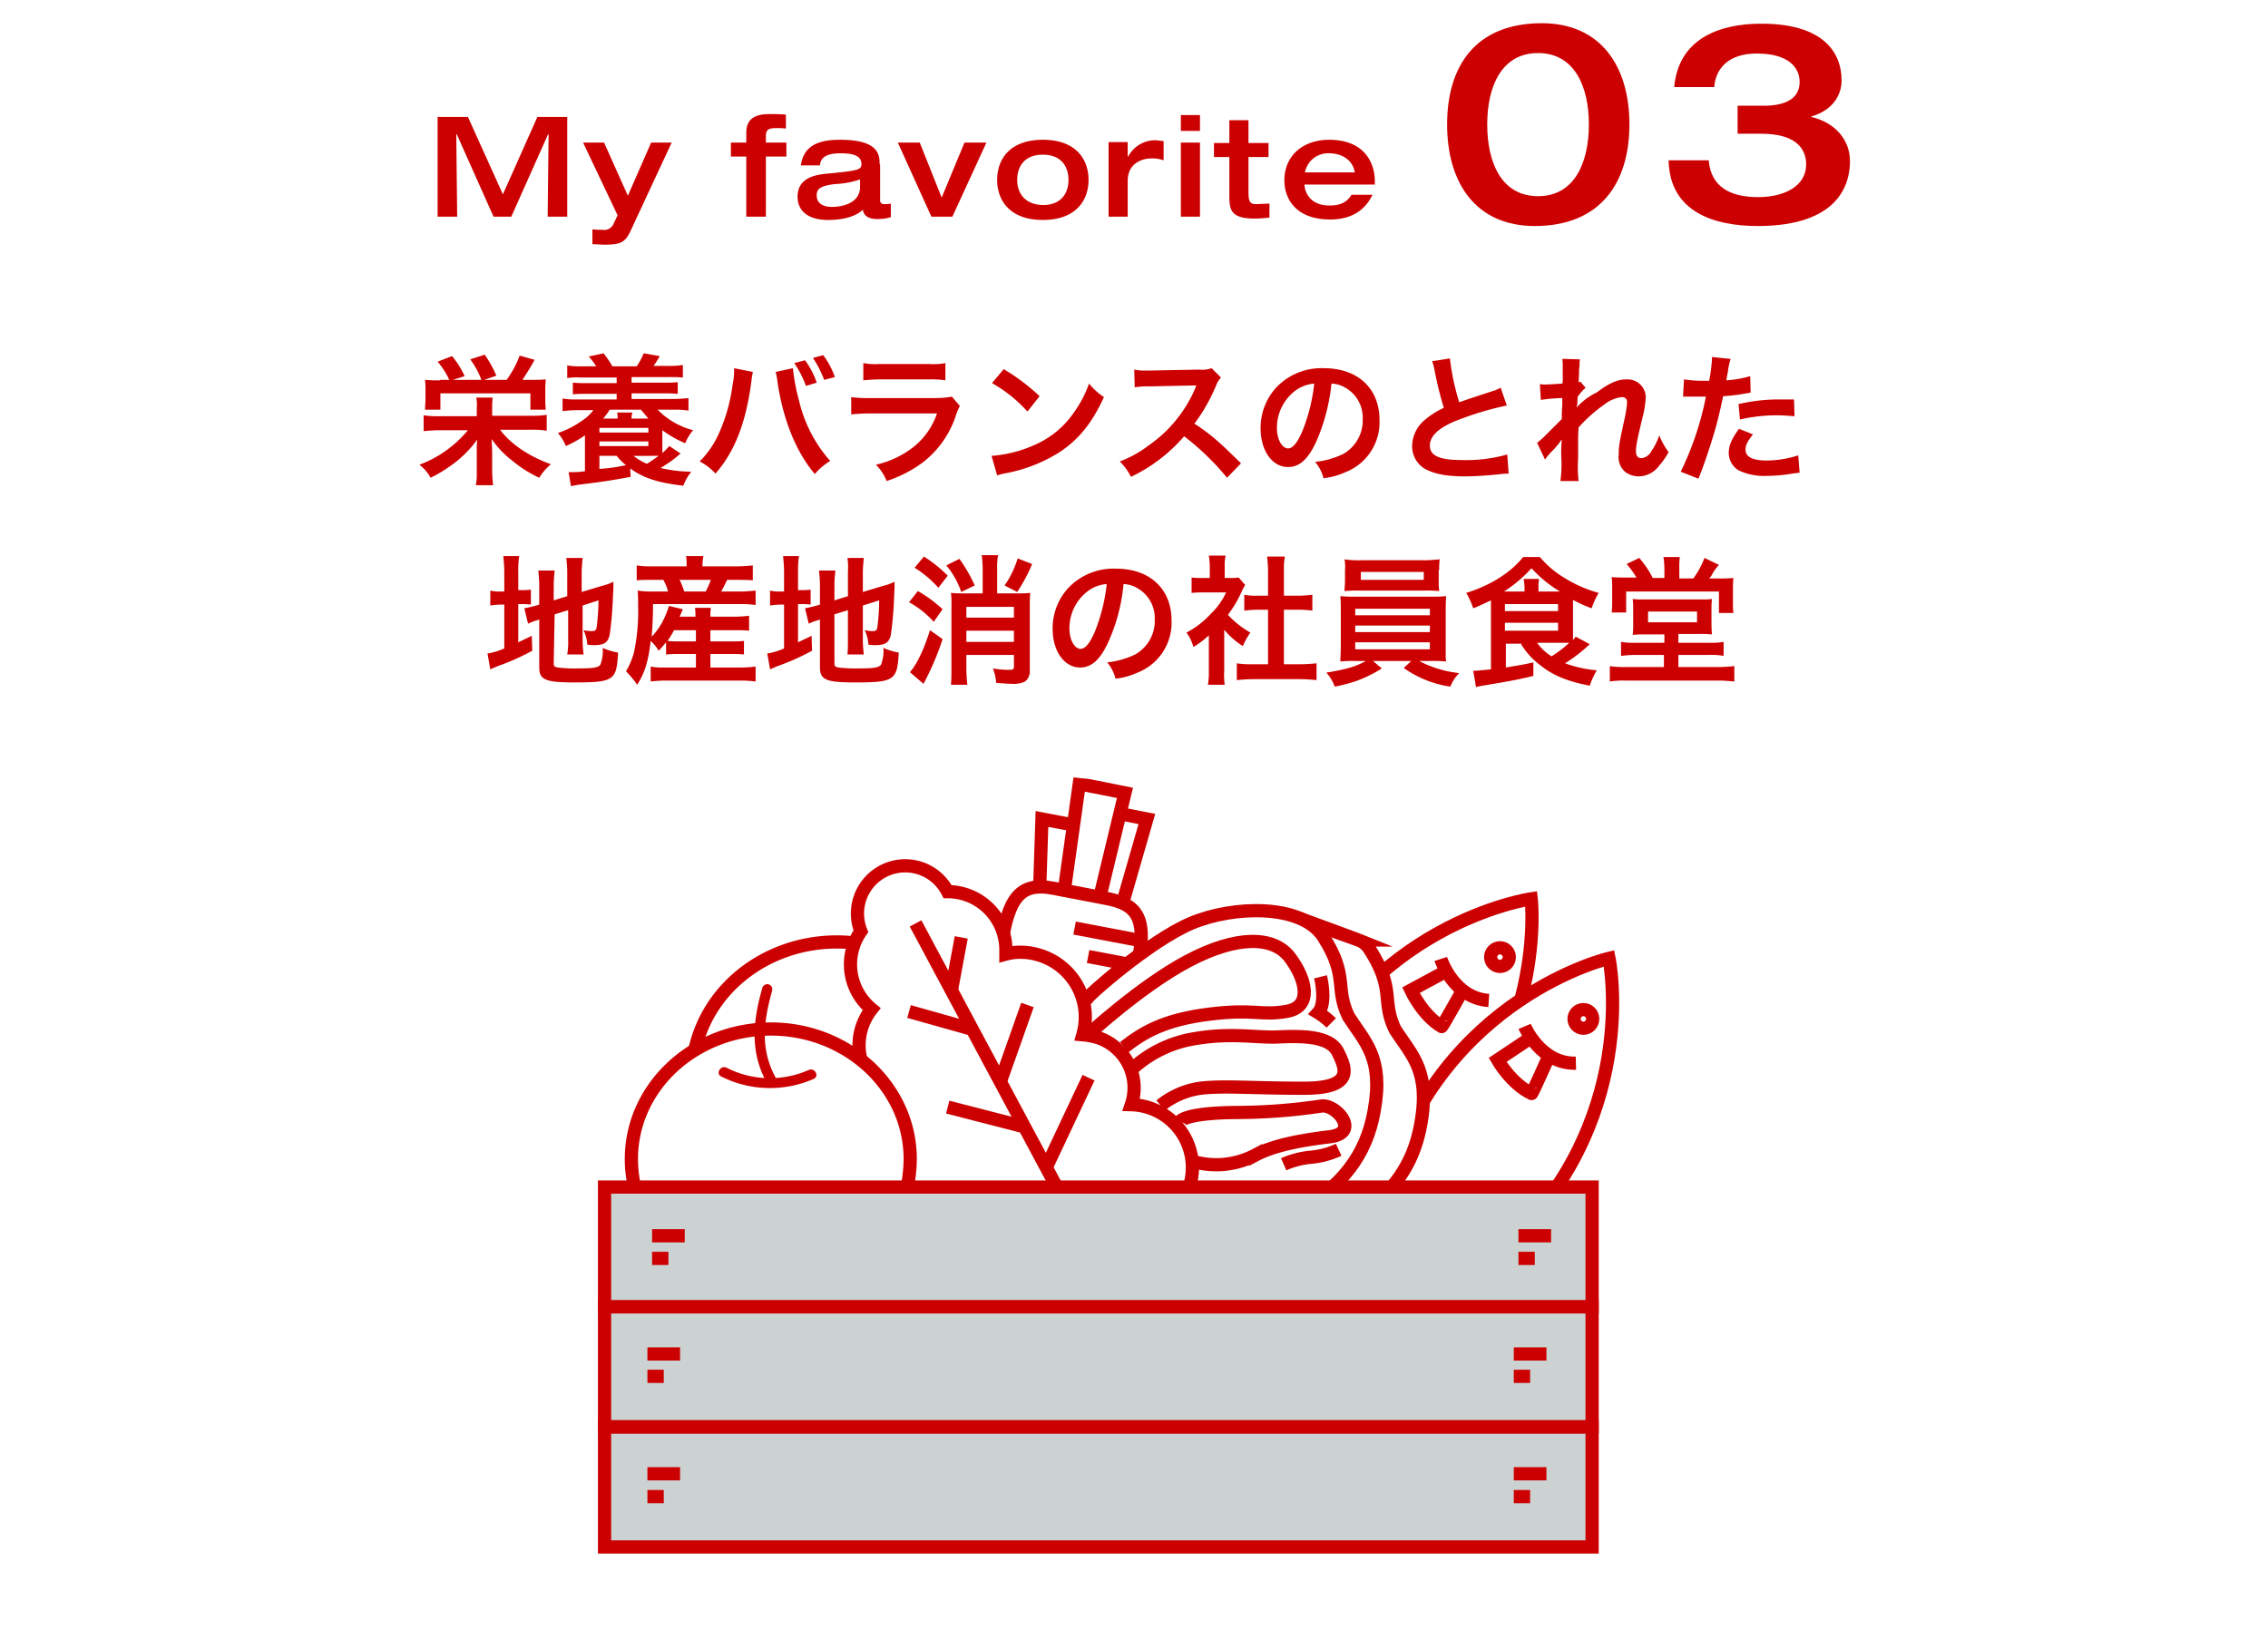 <svg viewBox="0 0 486.4 353.8" xmlns="http://www.w3.org/2000/svg"><path d="m0 0h486.4v353.8h-486.4z" fill="#fff"/><path d="m85 0h316.7v338.3h-316.7z" fill="#fff"/><g transform="translate(-119.35 -1650.52)"><path d="m468.8 1677.2c0-12.4-6.1-21.7-18.8-21.7-14.2 0-20.3 9.2-20.3 21.7s6.1 21.8 18.8 21.8c14.1 0 20.3-9.3 20.3-21.8zm-8.7 0c0 8.1-3 15.4-10.9 15.4s-10.9-7.3-10.9-15.4c0-8 3-15.3 10.9-15.3s10.9 7.3 10.9 15.3zm17.1 7.5c.1 11.5 10.1 14.3 19.1 14.3 17.6 0 19.8-9.2 19.8-13.9 0-4.6-3.2-8.3-8.3-9.5v-.1c4.9-1.4 6.5-4.9 6.5-7.7 0-6.2-4.1-12.2-17.2-12.2-9.3 0-17.8 3.4-18.7 13.6h8.6c.2-3.5 2.6-7.2 9.1-7.2 6.8 0 9.2 3 9.2 6.1 0 3.5-2.9 5.1-7.7 5.1h-5.6v6h5c8.3 0 9.7 3.9 9.7 6.6 0 4.6-4.6 7-10.3 7-5.6 0-10.1-1.9-10.6-7.9h-8.6z" fill="#c00"/><path d="m213.2 1697h4.2l-.2-17.7h.1l7.9 17.7h3.8l7.9-17.7h.1l-.2 17.7h4.2v-21.4h-6.4l-7.4 16.6-7.5-16.6h-6.5zm38.6-.3-.9 1.9a2.151 2.151 0 0 1 -2.4 1.2 11.57 11.57 0 0 1 -2.1-.1v3.2c.8 0 1.9.1 2.6.1 3.5 0 4.5-.5 5.7-3.2l8.7-18.7h-4.4l-5 11.4-5.1-11.4h-4.5zm27.7.3h4.1v-12.9h4.4v-3h-4.4v-1.2c0-1.4.3-1.9 2.2-1.9a14.772 14.772 0 0 1 2.1.1v-3a36.615 36.615 0 0 0 -3.7-.1c-4.3 0-4.8 2.3-4.8 4.1v2h-3.3v3h3.3v12.9zm28.5-11.2c0-2.1-.2-5.3-8.5-5.3-4.7 0-7.8 1.3-8.4 5.5h4.1c.1-1.8 1.6-2.6 4.4-2.6 2.4 0 4.5.4 4.5 2.3 0 1.2-.6 1.4-6.6 2-2.6.2-7.1.6-7.1 5 0 3.1 2.3 5 6.5 5 4.6 0 6.7-1.4 7.5-2.2.1.6.4 2 3.1 2a9.245 9.245 0 0 0 2.9-.4v-2.9a6.151 6.151 0 0 1 -1.4.1.779.779 0 0 1 -.9-.7v-7.8zm-4.2 4.8c0 3.5-3.8 4.3-6 4.3-1.4 0-3.3-.4-3.3-2.5 0-1.4.8-2 3.9-2.4a18.976 18.976 0 0 0 5.4-1zm15.3 6.4h4.5l7.3-15.9h-4.7l-4.9 11.8-4.7-11.8h-4.7zm18.4-7.9c0-2.8 1.5-5.4 5.5-5.4s5.5 2.6 5.5 5.4-1.5 5.4-5.5 5.4c-4-.1-5.5-2.7-5.5-5.4zm-4.3 0c0 4.4 2.7 8.6 9.8 8.6s9.8-4.2 9.8-8.6-2.7-8.6-9.8-8.6-9.8 4.2-9.8 8.6zm23.9 7.9h4.1v-7.7c0-3.7 3-4.8 5.1-4.8a7.456 7.456 0 0 1 2.6.4v-4.1c-.5-.1-1.1-.1-1.6-.2a6.584 6.584 0 0 0 -6 3.5h-.1v-3.1h-4.1zm15.5 0h4.1v-15.9h-4.1zm0-18.4h4.1v-3.4h-4.1zm10.4 14c0 3 .4 4.8 5.4 4.8 1.1 0 2.1-.1 3.2-.2v-3c-1 0-2 .1-3 .1-1.4 0-1.5-1-1.5-2.8v-7.3h4.3v-3h-4.3v-4.9h-4.1v4.9h-3.3v3h3.3zm31.2-2.5v-.6c0-4.6-2.7-9-9.8-9-5.6 0-9.6 3.4-9.6 8.7 0 4.2 2.7 8.4 9.8 8.4 6.1 0 8.2-3.5 9.1-5.3h-4.5c-.8 1.3-2 2.3-4.7 2.3-4.1 0-5.3-2.7-5.4-4.5zm-15-2.6a5.085 5.085 0 0 1 5.3-4.1c2 0 4.9 1 5.4 4.1z" fill="#c00"/><g transform="translate(37 46.693)"><g stroke="#c00" stroke-miterlimit="10" stroke-width="2.835"><path d="m231 1831.2c2.2-16.2 18.1-27.4 35.5-25a18.439 18.439 0 0 1 2.3.4" fill="none"/><g transform="translate(353.936 1791.625)"><path d="m5 48.9c15.7-38.8 51.8-43.9 51.8-43.9s4.2 36.2-29.4 61.2l-19.7 3.6z" fill="#fff"/><g fill="none"><circle cx="50.1" cy="17.5" r="2"/><path d="m37.4 17.9s2.7 8.4 10.3 8.9"/><path d="m38.6 20.5-7.6 4.1s2.5 5.4 6.6 7.8c.1.1 4.5-7.8 4.5-7.8"/></g></g><g transform="translate(374.725 1804.385)"><path d="m5 53.3c12.2-40.1 47.7-48.3 47.7-48.3s7.4 35.7-23.9 63.5l-19.3 5.3z" fill="#fff"/><g fill="none"><circle cx="47.2" cy="18" r="2"/><path d="m34.6 19.6s3.4 8.1 11 7.9"/><path d="m36 22-7.2 4.8s2.9 5.1 7.3 7.2c.1.1 3.8-8.2 3.8-8.2"/></g></g><g fill="none" transform="translate(291.31 1767)"><path d="m5 47c1.4-17.3 4-21.2 12.2-19.6 4.2.8 1.9.4 5.7 1.1s1.5.3 5.7 1.1c8.1 1.6 9.2 6.1 4.1 22.7"/><path d="m26.9 29.3 5.4-22.4s-9.4-1.9-9.8-1.9l-3.2 22.8"/><path d="m20.8 13.7-6.3-1.2-.5 15.2"/><path d="m31.4 11.4 5.6 1.1-5.1 17.7"/><path d="m35.7 38.6-14.2-2.7"/><path d="m34.9 44-10.5-2"/></g><g transform="translate(302.748 1794.156)"><path d="m58.7 6.8s11.2 4.1 12.2 4.5a4.7 4.7 0 0 1 2.5 2.1c5.5 8.6 2.4 10.9 5.4 17.1 3.5 5.5 7.6 8.8 5.5 20.3-1.7 9.5-6.8 16-16.6 21.9l-16.6-1.8 1.7-63.1z" fill="#fff"/><path d="m12.6 24c-.1-.4 13.5-12.5 22.5-16.3s23.7-4.2 28.3 2.9c5.5 8.6 2.4 10.9 5.4 17.1 3.5 5.5 7.6 8.8 5.5 20.3-1.7 9.5-6.8 16-16.6 21.9s-32.4 0-32.4 0l-20.3-37.8z" fill="#fff"/><g fill="none"><path d="m12.3 32.2s11.7-10.9 22.1-16.4 18.3-5.4 21.8-.8 5 10.6-.6 11.6-6.9-.6-16.6.6-14.2 3.9-18.3 7.1"/><path d="m22.8 38.6a25.882 25.882 0 0 1 12.8-6.1c8-1.4 13.5-.2 18-.4 4.6-.2 11.1-.4 12.9 3.2s3.6 7.8-7.3 7.8-17.3-.6-22.2 0a17.622 17.622 0 0 0 -8.5 3.7"/><path d="m32.7 50.2s.9-1.8 12-1.9a125.592 125.592 0 0 0 18.4-1.4c3.2-.3 8.3 5.8 1.7 6.6s-12.1 1.9-15.9 3.9a18.058 18.058 0 0 1 -13.1 1.5"/><path d="m62.8 19.2s1.4 5.6-.5 7.7a15.1 15.1 0 0 1 2.8 2.2"/><path d="m54.9 59.4a19.078 19.078 0 0 1 5.8-1.5 17.8 17.8 0 0 0 6-1.6"/></g></g></g><path d="m78.3 69.8a13.492 13.492 0 0 0 -13.1-13.5 11.337 11.337 0 0 0 -7.2-14.4 16.471 16.471 0 0 0 -3.2-.6 13.874 13.874 0 0 0 -9.4-17.1 13.2 13.2 0 0 0 -3.9-.6 11.7 11.7 0 0 0 -3.2.4v-.9a12.5 12.5 0 0 0 -12.5-12.5 10.237 10.237 0 0 0 -18.6 8.5 12.433 12.433 0 0 0 2.3 16.7 12.5 12.5 0 0 0 1.3 16.9l-1.4 1.6 1.8 27s58 7.2 57.8 6.2c-.1-.4-.1-2.4-.2-4.9a13.412 13.412 0 0 0 9.5-12.8z" fill="#fff" transform="translate(259.776 1784.483)"/><path d="m78.3 69.8a13.492 13.492 0 0 0 -13.1-13.5 11.337 11.337 0 0 0 -7.2-14.4 16.471 16.471 0 0 0 -3.2-.6 13.874 13.874 0 0 0 -9.4-17.1 13.2 13.2 0 0 0 -3.9-.6 11.7 11.7 0 0 0 -3.2.4v-.9a12.5 12.5 0 0 0 -12.5-12.5 10.237 10.237 0 0 0 -18.6 8.5 12.433 12.433 0 0 0 2.3 16.7 12.5 12.5 0 0 0 1.3 16.9l-1.4 1.6 1.8 27s58 7.2 57.8 6.2c-.1-.4-.1-2.4-.2-4.9a13.412 13.412 0 0 0 9.5-12.8z" fill="none" stroke="#c00" stroke-miterlimit="10" stroke-width="2.835" transform="translate(259.776 1784.483)"/><g transform="translate(212.758 1809.949)"><path d="m5.6 48.1a26.658 26.658 0 0 1 -.6-5.6c0-15.4 13.4-27.9 29.9-27.9s29.9 12.5 29.9 27.9a31.684 31.684 0 0 1 -.5 5.3" fill="#fff" stroke="#c00" stroke-miterlimit="10" stroke-width="2.835"/><g fill="#c00"><path d="m5.6 7a23.267 23.267 0 0 0 19.8.5c1.3-.6.2-2.5-1.1-1.9a20.479 20.479 0 0 1 -17.6-.5c-1.3-.6-2.4 1.3-1.1 1.9z" transform="translate(18.698 17.8)"/><path d="m6.6 5.8c-2 7-2.7 13.6.9 20.2a1.1 1.1 0 0 0 1.9-1.1c-3.3-6.1-2.5-12-.7-18.5a1.138 1.138 0 0 0 -.8-1.4 1.17 1.17 0 0 0 -1.3.8z" transform="translate(26.479)"/></g></g><g stroke="#c00" stroke-miterlimit="10" stroke-width="2.835"><g fill="none"><path d="m309 1858.5-30.3-56.6"/><path d="m286.4 1816.2 2.1-11.3"/><path d="m290.8 1824.6-13.5-3.8"/><path d="m296.9 1835.8 5.8-16.4"/><path d="m302.3 1845.6-16.7-4.3"/><path d="m306.7 1854.3 9.1-19.3"/></g><path d="m212 1858.45h211.8v25.7h-211.8z" fill="#ccd1d1"/><path d="m222.2 1873.75h3.5" fill="none"/><path d="m408 1873.75h3.5" fill="none"/><path d="m212 1884.15h211.8v25.7h-211.8z" fill="#ccd1d1"/><path d="m221.2 1894.25h7" fill="none"/><path d="m221.2 1899.05h3.5" fill="none"/><path d="m407 1894.25h7" fill="none"/><path d="m407 1899.05h3.5" fill="none"/><path d="m212 1909.95h211.8v25.7h-211.8z" fill="#ccd1d1"/><g fill="none"><path d="m221.2 1919.95h7"/><path d="m221.2 1924.85h3.5"/><path d="m407 1919.95h7"/><path d="m407 1924.85h3.5"/><path d="m222.2 1868.9h7"/><path d="m408 1868.9h7"/></g></g></g><path d="m224.9 1739.8v-1.8a16.2 16.2 0 0 1 .1-2.2h-3.5a8.129 8.129 0 0 1 .1 2.2v1.8h-7.9a20.559 20.559 0 0 1 -3.5-.2v3.4c1.2-.1 2.3-.2 3.5-.2h6a24.622 24.622 0 0 1 -10.4 7.4 9.179 9.179 0 0 1 2.4 2.8 30.579 30.579 0 0 0 5.4-3.4 23.22 23.22 0 0 0 4.6-4.8 24.389 24.389 0 0 0 -.1 2.8v4.2a12.746 12.746 0 0 1 -.2 2.8h3.7a28.251 28.251 0 0 1 -.2-2.9v-4.2c0-.5-.1-2-.1-2.8a20.094 20.094 0 0 0 4.5 4.7 26.1 26.1 0 0 0 5.7 3.6 11.63 11.63 0 0 1 2.5-2.9c-4.7-1.7-8.6-4.3-10.9-7.4h6.5a20.559 20.559 0 0 1 3.5.2v-3.4a20.559 20.559 0 0 1 -3.5.2h-8.2zm-11.2-7.7a30.152 30.152 0 0 1 -3.2-.1 18.52 18.52 0 0 1 .1 2.5v1.6c0 .8-.1 1.6-.1 2.3h3.3v-3.5h19.3v3.5h3.3a19.268 19.268 0 0 1 -.1-2.4v-1.5a22.6 22.6 0 0 1 .1-2.6c-1.1.1-2.1.1-3.2.1h-1.8c.9-1.4 1.8-2.8 2.6-4.3l-3.2-.9a21.827 21.827 0 0 1 -2.8 5.2h-4.8l2.6-.9a24.648 24.648 0 0 0 -2.5-4.5l-3.1 1a18.82 18.82 0 0 1 2.4 4.4h-6.1l2.5-.8a19.39 19.39 0 0 0 -2.7-4.3l-3.1 1.2a16.168 16.168 0 0 1 2.5 3.9h-2zm40.8 18.9c2.9 2.1 6.1 3.1 11.4 3.7a11.089 11.089 0 0 1 1.7-3 29.774 29.774 0 0 1 -6.6-.8 26.067 26.067 0 0 0 4.3-3.1l-2.4-1.6a20.888 20.888 0 0 1 -1.5 1.5v-4.9a23.865 23.865 0 0 0 4.9 2.8 10 10 0 0 1 1.7-2.8 16.245 16.245 0 0 1 -7.6-4.4h3.5a16.682 16.682 0 0 1 3.1.2v-2.7a30.292 30.292 0 0 1 -3.1.2h-9.1v-1.2h7.1a26.208 26.208 0 0 1 2.8.1v-2.5a26.208 26.208 0 0 1 -2.8.1h-7.1v-1.2h8c1 0 2 0 3 .1v-2.7a15.141 15.141 0 0 1 -3 .2h-3.3a8.341 8.341 0 0 0 .8-1.2 2.789 2.789 0 0 0 .5-.9l-3.4-.6a15.09 15.09 0 0 1 -1.5 2.8h-5.2a27.508 27.508 0 0 0 -1.9-2.8l-3.2.7a11.6 11.6 0 0 1 1.6 2.1h-3.2a15.141 15.141 0 0 1 -3-.2v2.7a15.066 15.066 0 0 1 3-.1h7.6v1.2h-6.6a26.209 26.209 0 0 1 -2.8-.1v2.5a26.208 26.208 0 0 1 2.8-.1h6.6v1.2h-8.6a15.141 15.141 0 0 1 -3-.2v2.7c1-.1 2-.2 3-.2h3.6a9.155 9.155 0 0 1 -2.5 2.3 18.886 18.886 0 0 1 -5.1 2.6 10 10 0 0 1 1.7 2.8 23.774 23.774 0 0 0 4.1-2.3v7.7a19.018 19.018 0 0 1 -2.8.2h-.7l.5 3c.5-.1 1-.2 1.6-.3 4.8-.6 7-.9 11.2-1.7zm-6.6-2.7h3.7a12.607 12.607 0 0 0 2 2 37.236 37.236 0 0 1 -5.7.8zm11.4 0h1.3c-.8.6-1.7 1.2-2.5 1.7a12.232 12.232 0 0 1 -2.9-1.7zm-10.6-8a13.3 13.3 0 0 0 1.4-1.9h6.7c.5.6 1.1 1.3 1.6 1.9h-3.6a2.954 2.954 0 0 1 .2-1.3h-3.3a5.7 5.7 0 0 1 .1 1.3zm-.8 2h10.5v1h-10.5zm0 2.9h10.5v1h-10.5zm28.9-15.7v.4a14.281 14.281 0 0 1 -.3 2.9 37.516 37.516 0 0 1 -2.8 10.3 20.031 20.031 0 0 1 -4.3 6.4 12.307 12.307 0 0 1 3.4 2.6c4-4.6 6.4-10.5 7.6-19.1l.1-.7.1-.9.1-.5c0-.2.1-.4.1-.6zm8.9.8a14.344 14.344 0 0 1 .4 2.2c1.2 8.1 4 15 8 19.7a12.894 12.894 0 0 1 3.3-2.8 29.683 29.683 0 0 1 -6.7-13 41.875 41.875 0 0 1 -1.3-6.9zm4-1.9a22.638 22.638 0 0 1 2.5 4.9l2.3-.7a16.884 16.884 0 0 0 -2.5-4.8zm8.7 3a17.745 17.745 0 0 0 -2.5-4.7l-2.2.6a23.181 23.181 0 0 1 2.4 4.7zm6.1.7c1.1-.1 2.3-.2 3.5-.2h10.6a20.559 20.559 0 0 1 3.5.2v-3.7a13.732 13.732 0 0 1 -3.5.2h-10.6a13.478 13.478 0 0 1 -3.5-.2zm19 3.5a19.534 19.534 0 0 1 -3.4.3h-14.3a25.493 25.493 0 0 1 -3.9-.2v3.7c1.3-.1 2.6-.2 3.8-.2h14.6a15.485 15.485 0 0 1 -4.8 7 20.034 20.034 0 0 1 -8.3 4 10.144 10.144 0 0 1 2.3 3.5 27.047 27.047 0 0 0 7.9-4.1 21.076 21.076 0 0 0 7-10.1 10.84 10.84 0 0 1 .8-1.9zm8.6-2.9a30 30 0 0 1 7.6 6.1l2.6-3.3a43.169 43.169 0 0 0 -7.7-5.8zm1.1 19.8a11.7 11.7 0 0 1 2-.5 33.173 33.173 0 0 0 11.4-4.5c4.1-2.7 7-6.3 9.5-11.8a14.752 14.752 0 0 1 -3.2-2.9 24.446 24.446 0 0 1 -3.1 6 19.8 19.8 0 0 1 -8.9 7.3 27.062 27.062 0 0 1 -8.9 2.2zm52.3-2.6c-3.6-3.5-3.6-3.5-4.4-4.2a39.586 39.586 0 0 0 -5.6-4.3 37.768 37.768 0 0 0 4.7-8.3 5.373 5.373 0 0 1 1-1.6l-2-2a6.261 6.261 0 0 1 -2.7.3l-10.6.2h-.7a10.981 10.981 0 0 1 -2.6-.2l.1 3.8a18.292 18.292 0 0 1 3.3-.2c9.4-.2 9.4-.2 9.9-.2l-.3.8a28.588 28.588 0 0 1 -10.1 12.2 23.444 23.444 0 0 1 -6 3.3 12.661 12.661 0 0 1 2.4 3.3 34.651 34.651 0 0 0 11.4-8.7 55.362 55.362 0 0 1 9.2 8.9zm19.4-17.1a6.2 6.2 0 0 1 3 .9 7.352 7.352 0 0 1 3.7 6.7 8.242 8.242 0 0 1 -4.2 7.5 17.941 17.941 0 0 1 -6 1.7 8.982 8.982 0 0 1 1.8 3.5 15.678 15.678 0 0 0 4.7-1.3 11.5 11.5 0 0 0 7.3-11.2c0-6.8-4.7-11.1-11.9-11.1a13.371 13.371 0 0 0 -10.3 4.2 12.768 12.768 0 0 0 -3.3 8.7c0 4.8 2.5 8.3 5.9 8.3 2.5 0 4.4-1.8 6.1-5.6a41.393 41.393 0 0 0 3.2-12.3zm-3.7 0a38.334 38.334 0 0 1 -2.5 10.1c-1.1 2.6-2.1 3.8-3.1 3.8-1.3 0-2.4-1.9-2.4-4.4a10 10 0 0 1 4.1-8.1 8.014 8.014 0 0 1 3.9-1.4zm25.3-4.8a13.321 13.321 0 0 1 .5 1.9 73.671 73.671 0 0 0 2 8.1 17.741 17.741 0 0 0 -4.1 2.6 7.468 7.468 0 0 0 -2.7 5.4 5.638 5.638 0 0 0 2.6 5c1.9 1.1 4.5 1.7 8.7 1.7 2.3 0 4.7-.2 7-.4a19.423 19.423 0 0 1 2.4-.2l-.3-4.1a31.878 31.878 0 0 1 -9.7 1.2c-4.8 0-6.9-.9-6.9-3.1s2.2-4.1 6.6-5.7a66.289 66.289 0 0 1 9.9-2.9l-1.3-3.8c-.4.2-.7.3-1.1.5-5.8 1.9-5.8 1.9-7.8 2.6a50.775 50.775 0 0 1 -2-9.4zm31 9.9c0-.4.1-.5.1-.5l.1-1.8c.2-.2.2-.3.4-.5a2.182 2.182 0 0 1 .4-.5 7.636 7.636 0 0 1 .9-.9l-1.1-1.3a.756.756 0 0 1 -.4.1c.1-1.8.1-2.1.1-2.7a6.611 6.611 0 0 0 .1-1.1 4.1 4.1 0 0 1 .1-1.1l-3.8-.1a9.7 9.7 0 0 1 .1 1.7v2.5a3.11 3.11 0 0 1 -.1 1.1c-1.4.1-3.1.2-3.6.2a4.87 4.87 0 0 1 -1.2-.1l.2 3.4a35.713 35.713 0 0 1 4.6-.4v1.6a26.222 26.222 0 0 0 -.1 2.9l-3.4 3.4a15.374 15.374 0 0 1 -1.9 1.7l1.7 3.6a11.512 11.512 0 0 1 1.4-1.7 16.381 16.381 0 0 0 2.1-2.5h.1a26.675 26.675 0 0 0 -.1 4 25.722 25.722 0 0 1 -.2 4.8h3.9a26.749 26.749 0 0 1 -.1-4.9v-3.6c0-.8 0-1.7.1-3a32.131 32.131 0 0 1 5.5-4.9 7.636 7.636 0 0 1 3.7-1.6c.8 0 1.2.4 1.2 1.1a25.007 25.007 0 0 1 -.6 3.8c-1.1 5-1.2 5.8-1.2 7.5a4.1 4.1 0 0 0 1.6 3.8 4.957 4.957 0 0 0 2.6.8 5.447 5.447 0 0 0 4.4-2.2 16.1 16.1 0 0 0 2.1-3 15.8 15.8 0 0 1 -2-3.6 13.529 13.529 0 0 1 -1.7 3.4 2.742 2.742 0 0 1 -2.1 1.5q-1.2 0-1.2-1.5c0-1 .2-2.2 1.3-6.8a23.3 23.3 0 0 0 .8-4.6 3.886 3.886 0 0 0 -3.7-4h-.5c-1.8 0-3.7.8-6.3 2.8a13.755 13.755 0 0 0 -4.3 3.2zm22.8-2.3h4.9a64.95 64.95 0 0 1 -5.4 16.1l3.8 1.5c1.3-3.2 2.4-6.6 3.4-9.9.8-2.7 1.5-5.9 1.9-7.8a38.6 38.6 0 0 0 4.9-.6 4.069 4.069 0 0 0 1-.2l-.1-3.5a22.766 22.766 0 0 1 -5.1.9 12.235 12.235 0 0 1 .3-1.7 14.961 14.961 0 0 1 .6-2.9l-4-.4v.5a36.2 36.2 0 0 1 -.6 4.6h-1.4a26.919 26.919 0 0 1 -4-.3zm23.8.6h-3a37.963 37.963 0 0 0 -8.9 1l.3 3.3a35.461 35.461 0 0 1 7.9-.9c1.3 0 2.5.1 3.8.2zm-11.8 6.3c-1.6 2.2-2.2 3.6-2.2 5.2a4.364 4.364 0 0 0 2.1 3.7 12.662 12.662 0 0 0 6 1.2 35.312 35.312 0 0 0 5.6-.5c.7-.1.9-.1 1.5-.2l-.3-3.7a22.506 22.506 0 0 1 -6.8 1.1c-3 0-4.5-.8-4.5-2.3 0-1 .4-1.8 1.6-3.3zm-254 39.8 2.9-.9v6.4a16.154 16.154 0 0 1 -.2 3.1h3.5c-.1-1-.2-2-.2-3v-7.5l3.4-1.1a46.032 46.032 0 0 1 -.4 5.8c-.1.6-.3.8-1.1.8a9.854 9.854 0 0 1 -1.7-.2 8.364 8.364 0 0 1 .8 3.1 8.8 8.8 0 0 0 1.4.1c2.2 0 3-.5 3.4-2.2a75.583 75.583 0 0 0 .7-8.2c.1-1.6.1-1.8.1-3.2a10.642 10.642 0 0 1 -2.5.9l-4.3 1.3v-4.2c0-1 .1-2 .2-3.1h-3.5c.1 1 .2 2 .2 3v5.2l-2.9.9v-3.3c0-1 .1-2 .2-3.1h-3.5c.1 1.1.2 2.1.2 3.2v4.1l-.3.1c-1 .3-1.9.5-2.9.7l.8 3.3a13.342 13.342 0 0 1 1.8-.7 3.933 3.933 0 0 0 .6-.2v10.3c0 2.6 1.3 3.2 7.4 3.2 8.6 0 9.2-.4 9.5-6.4a13.851 13.851 0 0 1 -3.3-1 8.081 8.081 0 0 1 -.5 3.6c-.4.6-1.4.8-5 .8a28.161 28.161 0 0 1 -4.1-.2c-.7-.1-.9-.3-.9-.9zm-10.8-4.9h-.7a8.58 8.58 0 0 1 -2.3-.2v3.2a19.53 19.53 0 0 1 2.3-.2h.7v9.4a13.734 13.734 0 0 1 -3.6 1.1l.6 3.4c.4-.2.7-.3 1.6-.7a49.061 49.061 0 0 0 7.4-3.3l-.1-3.2c-1.4.7-1.7.8-2.9 1.4v-8.2h.6a14.772 14.772 0 0 1 2.1.1v-3.2a13.405 13.405 0 0 1 -2 .1h-.7v-3.8a20.554 20.554 0 0 1 .2-3.5h-3.4c.1 1.1.2 2.3.2 3.4zm34.8 13.5a25.289 25.289 0 0 1 2.8-.1h3.5v2.9h-6.9a13.207 13.207 0 0 1 -2.8-.2v3.2a28.259 28.259 0 0 1 2.9-.2h16.7a26.423 26.423 0 0 1 2.9.2v-3.2a26.423 26.423 0 0 1 -2.9.2h-6.8v-2.9h4.5a24.375 24.375 0 0 1 2.7.1v-2.9a24.375 24.375 0 0 1 -2.7.1h-4.5v-2.4h5.4a28.109 28.109 0 0 1 2.9.1v-3.2a28.259 28.259 0 0 1 -2.9.2h-5.4a12.1 12.1 0 0 1 .1-1.9h-3.4a12.1 12.1 0 0 1 .1 1.9h-3.4c.4-.9.4-.9.7-1.6l-3-.7a18.031 18.031 0 0 1 -1.6 3.8 14.636 14.636 0 0 1 -2.1 2.8c.2-2.3.3-4.7.3-7h18.6a19.983 19.983 0 0 1 3.4.2v-3.1c-1.1.1-2.2.2-3.4.2h-4c.5-.8.9-1.7 1.3-2.5h2.3c1.1 0 2.1 0 3.2.1v-3.2c-1.1.1-2.3.2-3.4.2h-7.4v-.3a12.252 12.252 0 0 1 .2-1.9h-3.7a12.1 12.1 0 0 1 .1 1.9v.3h-7.4a18.292 18.292 0 0 1 -3.3-.2v3.2c1-.1 2-.1 3.1-.1h2.6a8.72 8.72 0 0 1 1 2.5h-3.1a19.409 19.409 0 0 1 -3.4-.2c.1 1 .1 2.1.1 3.3a41.856 41.856 0 0 1 -.9 10 15.536 15.536 0 0 1 -1.7 4 21.725 21.725 0 0 1 2.4 2.9c1.6-2.5 2.4-5 2.9-9.4a8.7 8.7 0 0 1 1.7 2.1c.6-.6 1.1-1.2 1.6-1.8v2.6zm6.3-5.2v2.4h-3.5a22.608 22.608 0 0 1 -2.6-.1 17.6 17.6 0 0 0 1.4-2.3zm-2.5-8.3a18.612 18.612 0 0 0 -1-2.5h6.7a18.888 18.888 0 0 1 -1.1 2.5zm32.2 4.9 2.9-.9v6.4c0 1 0 2.1-.1 3.1h3.5c-.1-1-.2-2-.2-3v-7.5l3.5-1.1a46.035 46.035 0 0 1 -.4 5.8c-.1.6-.3.8-1 .8a9.855 9.855 0 0 1 -1.7-.2 8.364 8.364 0 0 1 .8 3.1 8.8 8.8 0 0 0 1.4.1c2.2 0 3-.5 3.4-2.2a75.587 75.587 0 0 0 .7-8.2c.1-1.6.1-1.8.1-3.2a10.641 10.641 0 0 1 -2.5.9l-4.3 1.3v-4.2c0-1 .1-2 .2-3.1h-3.5a15.062 15.062 0 0 1 .1 3v5.2l-2.9.9v-3.3c0-1 .1-2 .2-3.1h-3.5c.1 1.1.2 2.1.2 3.2v4.1l-.3.1c-1 .3-1.9.5-2.9.7l.8 3.3a13.343 13.343 0 0 1 1.8-.7 3.934 3.934 0 0 0 .6-.2v10.3c0 2.6 1.3 3.2 7.4 3.2 8.5 0 9.2-.4 9.5-6.4a13.851 13.851 0 0 1 -3.3-1 8.081 8.081 0 0 1 -.5 3.6c-.5.6-1.4.8-5 .8a28.161 28.161 0 0 1 -4.1-.2c-.7-.1-.9-.3-.9-.9zm-10.8-4.9h-.7a8.58 8.58 0 0 1 -2.3-.2v3.2a19.53 19.53 0 0 1 2.3-.2h.7v9.4a13.734 13.734 0 0 1 -3.6 1.1l.6 3.4c.4-.2.7-.3 1.6-.7a49.061 49.061 0 0 0 7.4-3.3l-.1-3.2c-1.4.7-1.7.8-2.9 1.4v-8.2h.6a14.772 14.772 0 0 1 2.1.1v-3.2a13.405 13.405 0 0 1 -2 .1h-.7v-3.8a20.553 20.553 0 0 1 .2-3.5h-3.4c.1 1.1.2 2.3.2 3.4zm42.4.4h-3.8a26.208 26.208 0 0 1 -2.8-.1 21.914 21.914 0 0 1 .1 2.9v13.3c0 1.2 0 2.3-.1 3.5h3.5c-.1-1.2-.2-2.3-.2-3.5v-2.9h10.2v2.5c0 .6-.2.7-1.1.7a18.7 18.7 0 0 1 -3.4-.3 11.557 11.557 0 0 1 .7 3.1c1.6.1 2.5.2 3.4.2a5.568 5.568 0 0 0 2.8-.5 2.8 2.8 0 0 0 1-2.4v-13.5c0-1 0-2.1.1-3.1a26.208 26.208 0 0 1 -2.8.1h-4.3v-5.3a13.678 13.678 0 0 1 .2-2.9h-3.5c.1 1 .2 2 .2 3v5.2zm-3.3 8h10.2v2.4h-10.2zm10.2-2.8h-10.2v-2.3h10.2zm-21.3-10.7a23.29 23.29 0 0 1 5.1 4.3l2-2.6a29.547 29.547 0 0 0 -5.1-4.1zm-1.2 7.4a19.67 19.67 0 0 1 5.3 4.2l1.9-2.7a28.961 28.961 0 0 0 -5.3-3.9zm4.5 6c-1.3 4.1-2.8 7.3-4.3 9l2.9 2.5a57.744 57.744 0 0 0 4.1-9.6zm18.8-15.4a20.741 20.741 0 0 1 -2.8 5.8l2.7 1.4a34.565 34.565 0 0 0 3.2-6zm-15.3 1.5a17.818 17.818 0 0 1 3.2 5.7l2.9-1.4a32.475 32.475 0 0 0 -3.3-5.7zm38 4a6.2 6.2 0 0 1 3 .9 7.352 7.352 0 0 1 3.7 6.7 8.242 8.242 0 0 1 -4.2 7.5 17.941 17.941 0 0 1 -6 1.7 8.982 8.982 0 0 1 1.8 3.5 15.678 15.678 0 0 0 4.7-1.3 11.5 11.5 0 0 0 7.3-11.2c0-6.8-4.7-11.1-11.9-11.1a13.371 13.371 0 0 0 -10.3 4.2 12.768 12.768 0 0 0 -3.3 8.7c0 4.8 2.5 8.3 5.9 8.3 2.5 0 4.4-1.8 6.1-5.6a38.576 38.576 0 0 0 3.2-12.3zm-3.6 0a38.334 38.334 0 0 1 -2.5 10.1c-1.1 2.6-2.1 3.8-3.1 3.8-1.3 0-2.4-1.9-2.4-4.4a10 10 0 0 1 4.1-8.1 7.67 7.67 0 0 1 3.9-1.4zm25.3 9.9a15.916 15.916 0 0 0 3.9 3.4 16.409 16.409 0 0 1 1.6-2.9 19.632 19.632 0 0 1 -4.8-3.8 26.239 26.239 0 0 0 3-5.1 8.265 8.265 0 0 1 .7-1.3l-1.4-1.6a10.287 10.287 0 0 1 -1.7.1h-1.3v-2.5a8.578 8.578 0 0 1 .2-2.3h-3.6a17.852 17.852 0 0 1 .2 2.3v2.5h-1.5a19.273 19.273 0 0 1 -2.4-.1v3.3a20.907 20.907 0 0 1 2.5-.1h4.9a14.958 14.958 0 0 1 -3.3 4.6 18.53 18.53 0 0 1 -5.2 4 9.867 9.867 0 0 1 1.5 3.1 20.438 20.438 0 0 0 3.3-2.5v7.5a16.153 16.153 0 0 1 -.2 3.1h3.6a15.816 15.816 0 0 1 -.1-3.1v-8.6zm12.7-4.4h3.2a24.777 24.777 0 0 1 2.9.2v-3.4c-1 .1-2 .2-2.9.2h-3.2v-5.3a16.153 16.153 0 0 1 .2-3.1h-3.8c.1 1 .2 2.1.2 3.1v5.3h-2.2a13.681 13.681 0 0 1 -2.9-.2v3.4a28.259 28.259 0 0 1 2.9-.2h2.2v11.7h-3.3a18.849 18.849 0 0 1 -3.4-.2v3.6c1.1-.1 2.3-.2 3.4-.2h10.3c1.1 0 2.3.1 3.4.2v-3.6c-1.1.1-2.3.2-3.4.2h-3.6zm17.6 11c-2.2 1.2-4.2 1.8-8.5 2.5a9.234 9.234 0 0 1 1.8 3 34.482 34.482 0 0 0 4.6-1.2 28.064 28.064 0 0 0 5.5-2.7l-1.9-1.6h8.2l-1.6 1.5a22.926 22.926 0 0 0 10 4 8.124 8.124 0 0 1 1.9-2.9 23.822 23.822 0 0 1 -8.6-2.6h2.4a33.263 33.263 0 0 1 3.4.1 4.868 4.868 0 0 1 -.1-1.2v-9.6c0-1.1 0-2.1.1-3.2a33.263 33.263 0 0 1 -3.4.1h-16a31.2 31.2 0 0 1 -3.3-.1c.1 1.1.1 2.1.1 3.2v7.6c0 1.5-.1 2.4-.1 3.2a31.2 31.2 0 0 1 3.3-.1zm-2.3-11.2h16v1.4h-16zm0 3.6h16v1.4h-16zm0 3.6h16v1.5h-16zm18-15.5a17.7 17.7 0 0 1 .1-2.3c-1.1.1-2.3.2-3.4.2h-13.6a19.409 19.409 0 0 1 -3.4-.2 8.879 8.879 0 0 1 .1 2.3v2.3c0 .8-.1 1.5-.1 2.2a32.186 32.186 0 0 1 3.3-.1h13.8a30.152 30.152 0 0 1 3.2.1 15.482 15.482 0 0 1 -.1-2.2v-2.3zm-3.3.4v1.7h-13.5v-1.7zm20.7 15.2a15.858 15.858 0 0 0 4.4 4.9c2.6 2.1 5.8 3.4 10.5 4.3a16.582 16.582 0 0 1 1.5-3.3 26.718 26.718 0 0 1 -6.8-1.5 35.636 35.636 0 0 0 5.3-4.1l-3-1.6c-.3.3-.3.4-.6.7v-8.6a28.753 28.753 0 0 0 4 1.8 16.582 16.582 0 0 1 1.5-3.3 27.951 27.951 0 0 1 -7.3-3.2 20.776 20.776 0 0 1 -5.3-4.5h-3.6c-2.6 3.3-7 6.1-12.2 7.7a16.579 16.579 0 0 1 1.5 3.3c1.3-.5 2.5-1.1 3.8-1.7v14.8c-1.2.1-3 .3-3.4.3h-.4l.6 3.5a12.117 12.117 0 0 1 1.4-.3c5.4-.9 7.7-1.3 10.9-2.1v-2.9c-2.7.6-3 .6-5.9 1.1v-5.1h3.1zm8.7 0h1.8a25.517 25.517 0 0 1 -3.8 2.9 10.73 10.73 0 0 1 -3.1-2.9zm-12.2-11a28.421 28.421 0 0 0 5.9-5 26.7 26.7 0 0 0 6.1 5h-4.6v-.9a10.869 10.869 0 0 1 .1-1.8h-3.3a11.017 11.017 0 0 1 .2 1.8v.9zm.2 2.7h11.4v1.5h-11.4zm0 4h11.4v1.7h-11.4zm34.1-9.6h-2.4a20.3 20.3 0 0 0 -2.9-4.3l-2.7 1.3a19.411 19.411 0 0 1 2.1 2.9h-2.2c-1 0-2.1 0-3.1-.1a20.9 20.9 0 0 1 .1 2.5v2.9a16.949 16.949 0 0 1 -.1 2.2h3.1v-4.5h19.9v4.6h3.1a14.767 14.767 0 0 1 -.1-2.1v-2.6a26.2 26.2 0 0 1 .1-2.8 30.152 30.152 0 0 1 -3.2.1h-2a3.592 3.592 0 0 0 .7-1 9.3 9.3 0 0 1 1.4-1.9l-3.1-1.5a18.82 18.82 0 0 1 -2.4 4.4h-3v-2.3a16.95 16.95 0 0 1 .1-2.3h-3.5a19.524 19.524 0 0 1 .2 2.3v2.2zm.1 12v1.9h-6.3a15.141 15.141 0 0 1 -3-.2v3c1-.1 2-.2 3-.2h6.2v2.6h-8.2a19.409 19.409 0 0 1 -3.4-.2v3.3a19.409 19.409 0 0 1 3.4-.2h20c1.1 0 2.2.1 3.3.2v-3.3c-1.1.1-2.2.2-3.3.2h-8.7v-2.6h6.7a15.141 15.141 0 0 1 3 .2v-3a15.141 15.141 0 0 1 -3 .2h-6.7v-1.9h4.2a26.282 26.282 0 0 1 3 .1 24.367 24.367 0 0 1 -.1-2.7v-2.5a19.268 19.268 0 0 1 .1-2.4 12.1 12.1 0 0 1 -1.9.1h-13.1a12.753 12.753 0 0 1 -2-.1 15.519 15.519 0 0 1 .1 2.3v2.6a19.467 19.467 0 0 1 -.1 2.8 26.208 26.208 0 0 1 2.8-.1h4zm-3.5-4.8h10.5v2.3h-10.5z" fill="#c00"/></g></svg>